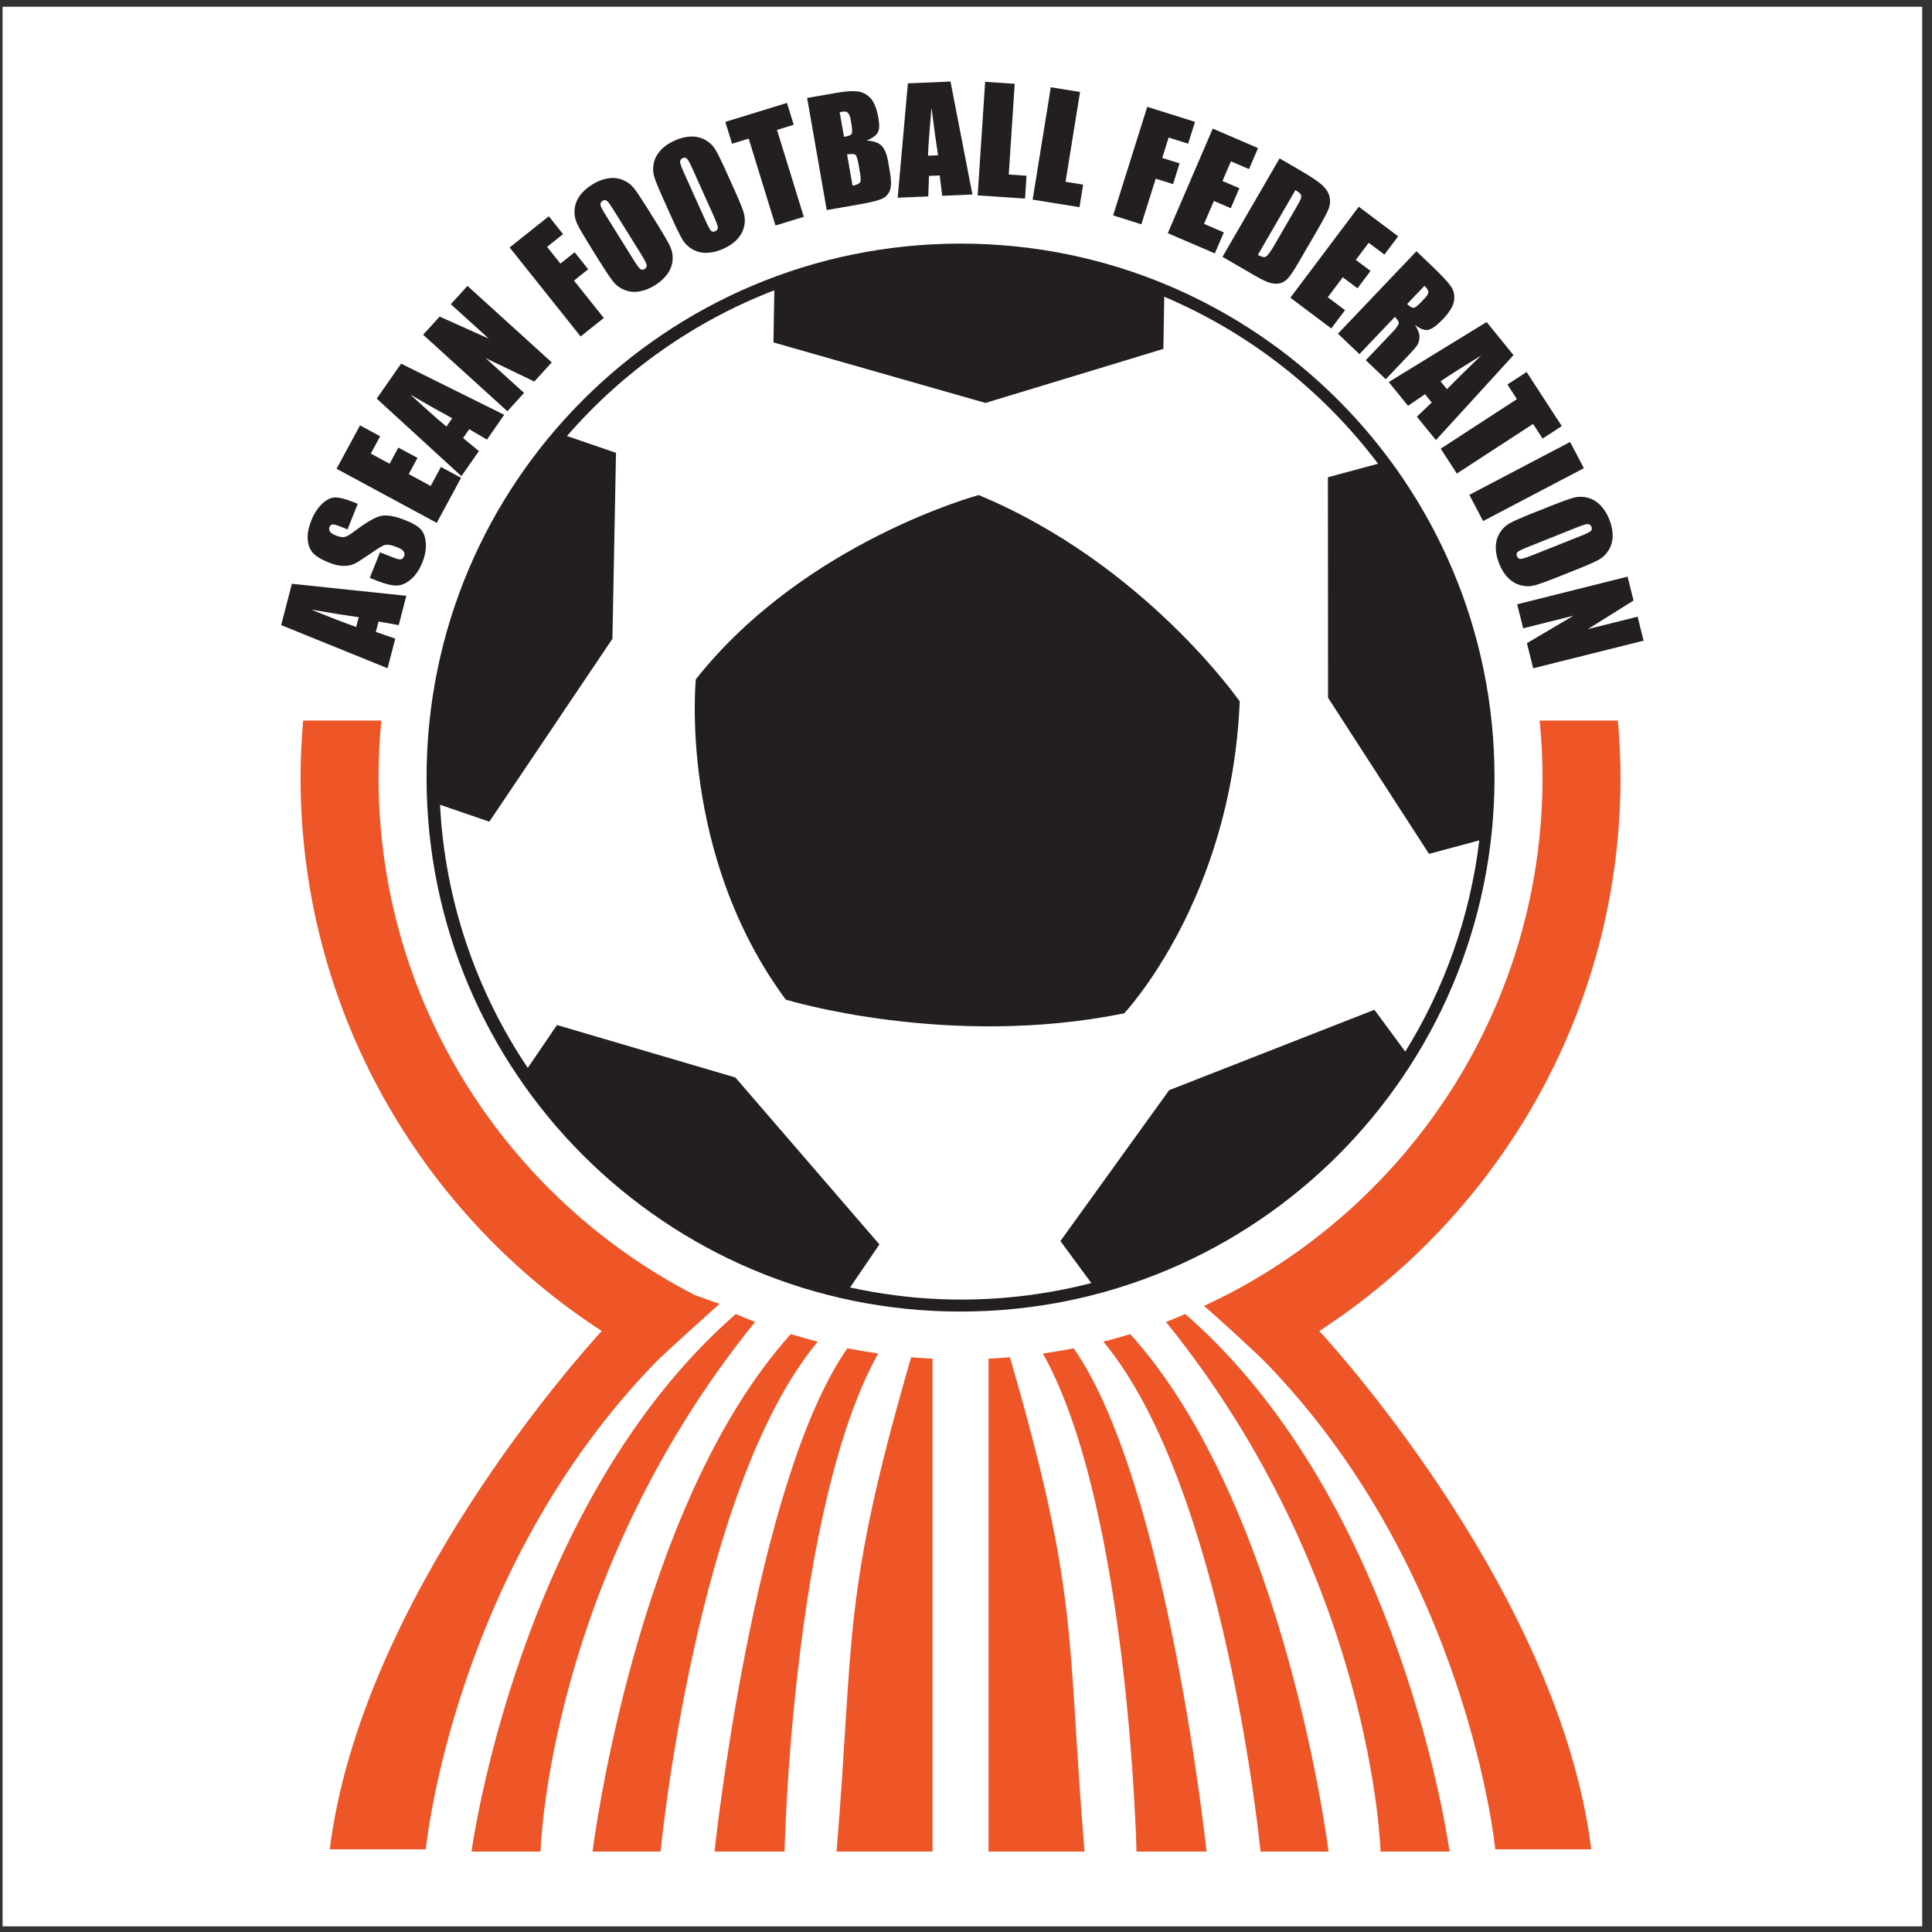 <?xml version="1.0" encoding="UTF-8"?>
<svg xmlns="http://www.w3.org/2000/svg" xmlns:xlink="http://www.w3.org/1999/xlink" width="194pt" height="194pt" viewBox="0 0 194 194" version="1.1">
<rect x="0" y="0" width="194" height="194" fill="#333333" stroke="none"/>
<g id="surface1">
<path style=" stroke:none;fill-rule:evenodd;fill:rgb(100%,100%,100%);fill-opacity:1;" d="M 0.258 0.676 L 193.016 0.676 L 193.016 193.434 L 0.258 193.434 L 0.258 0.676 "/>
<path style=" stroke:none;fill-rule:evenodd;fill:rgb(93.3%,33.299%,15.3%);fill-opacity:1;" d="M 91.492 136.285 C 84.453 160.516 85.809 164.18 84 185.922 L 93.641 185.922 L 93.641 136.434 C 92.918 136.398 92.203 136.344 91.492 136.285 "/>
<path style=" stroke:none;fill-rule:evenodd;fill:rgb(93.3%,33.299%,15.3%);fill-opacity:1;" d="M 85.086 135.387 C 75.66 148.906 71.75 185.922 71.75 185.922 L 78.777 185.922 C 78.777 185.922 79.535 151.371 88.184 135.91 C 87.141 135.762 86.109 135.59 85.086 135.387 "/>
<path style=" stroke:none;fill-rule:evenodd;fill:rgb(93.3%,33.299%,15.3%);fill-opacity:1;" d="M 79.406 133.965 C 63.77 151.305 59.5 185.922 59.5 185.922 L 66.328 185.922 C 66.328 185.922 69.871 149.41 82.109 134.723 C 81.199 134.488 80.297 134.238 79.406 133.965 "/>
<path style=" stroke:none;fill-rule:evenodd;fill:rgb(93.3%,33.299%,15.3%);fill-opacity:1;" d="M 73.887 131.945 C 52.016 151.008 47.348 185.922 47.348 185.922 L 54.277 185.922 C 54.277 185.922 54.98 158.5 75.816 132.742 C 75.164 132.496 74.527 132.215 73.887 131.945 "/>
<path style=" stroke:none;fill-rule:evenodd;fill:rgb(93.3%,33.299%,15.3%);fill-opacity:1;" d="M 101.41 136.285 C 108.449 160.516 107.094 164.18 108.902 185.922 L 99.262 185.922 L 99.262 136.434 C 99.98 136.398 100.695 136.344 101.41 136.285 "/>
<path style=" stroke:none;fill-rule:evenodd;fill:rgb(93.3%,33.299%,15.3%);fill-opacity:1;" d="M 107.812 135.387 C 117.242 148.906 121.152 185.922 121.152 185.922 L 114.121 185.922 C 114.121 185.922 113.367 151.371 104.719 135.91 C 105.758 135.762 106.793 135.59 107.812 135.387 "/>
<path style=" stroke:none;fill-rule:evenodd;fill:rgb(93.3%,33.299%,15.3%);fill-opacity:1;" d="M 113.492 133.965 C 129.129 151.305 133.402 185.922 133.402 185.922 L 126.574 185.922 C 126.574 185.922 123.031 149.41 110.793 134.723 C 111.703 134.488 112.602 134.238 113.492 133.965 "/>
<path style=" stroke:none;fill-rule:evenodd;fill:rgb(93.3%,33.299%,15.3%);fill-opacity:1;" d="M 119.016 131.945 C 140.887 151.008 145.551 185.922 145.551 185.922 L 138.625 185.922 C 138.625 185.922 137.922 158.5 117.082 132.742 C 117.734 132.496 118.371 132.215 119.016 131.945 "/>
<path style=" stroke:none;fill-rule:evenodd;fill:rgb(93.3%,33.299%,15.3%);fill-opacity:1;" d="M 72.25 130.93 L 69.781 130.051 C 50.938 120.344 38.012 100.699 38.012 78.078 C 38.012 76.148 38.109 74.238 38.293 72.355 L 30.441 72.355 C 30.277 74.242 30.18 76.148 30.18 78.078 C 30.18 101.344 42.238 121.828 60.422 133.652 C 58.168 136.113 36.258 160.559 33.113 185.695 L 42.754 185.695 C 42.754 185.695 45.473 157.773 65.812 136.816 C 66.691 135.91 72.164 130.996 72.25 130.93 "/>
<path style=" stroke:none;fill-rule:evenodd;fill:rgb(93.3%,33.299%,15.3%);fill-opacity:1;" d="M 162.723 78.078 C 162.723 76.148 162.621 74.242 162.461 72.355 L 154.605 72.355 C 154.789 74.238 154.891 76.148 154.891 78.078 C 154.891 100.699 141.965 120.344 123.121 130.051 L 120.898 131.141 C 121.941 131.988 126.207 135.906 127.09 136.816 C 147.43 157.773 150.145 185.695 150.145 185.695 L 159.785 185.695 C 156.645 160.559 134.734 136.113 132.477 133.652 C 150.664 121.828 162.723 101.344 162.723 78.078 "/>
<path style=" stroke:none;fill-rule:evenodd;fill:rgb(13.699%,12.199%,12.5%);fill-opacity:1;" d="M 150.07 78.078 C 150.07 107.691 126.062 131.699 96.449 131.699 C 66.836 131.699 42.832 107.691 42.832 78.078 C 42.832 48.465 66.836 24.461 96.449 24.461 C 126.062 24.461 150.07 48.465 150.07 78.078 "/>
<path style=" stroke:none;fill-rule:evenodd;fill:rgb(100%,100%,100%);fill-opacity:1;" d="M 106.48 124.621 C 106.48 124.621 106.48 124.621 117.398 109.469 L 138.012 101.395 L 141.109 105.598 C 145.008 99.305 147.609 92.113 148.543 84.387 L 143.492 85.742 C 143.492 85.742 143.492 85.742 133.355 70.062 L 133.34 47.922 L 138.375 46.566 C 132.863 39.262 125.48 33.43 116.906 29.797 L 116.82 35.035 C 116.82 35.035 116.82 35.035 98.957 40.461 L 77.664 34.383 L 77.754 29.148 C 69.676 32.262 62.539 37.324 56.934 43.781 L 61.855 45.473 C 61.855 45.473 61.855 45.473 61.496 64.141 L 49.137 82.508 L 44.184 80.809 C 44.684 90.516 47.855 99.574 52.996 107.234 L 55.93 102.926 C 55.93 102.926 55.93 102.926 73.844 108.195 L 88.305 124.957 L 85.359 129.281 C 88.289 129.918 91.305 130.328 94.398 130.453 C 99.645 130.664 104.742 130.086 109.586 128.836 Z M 78.902 100.375 C 68.09 85.754 69.871 68.211 69.871 68.211 C 80.785 54.414 98.273 49.711 98.277 49.711 C 114.879 56.609 124.484 70.426 124.484 70.426 C 123.68 90.336 112.883 101.754 112.883 101.754 C 95.113 105.352 78.902 100.375 78.902 100.375 "/>
<path style=" stroke:none;fill-rule:evenodd;fill:rgb(13.699%,12.199%,12.5%);fill-opacity:1;" d="M 35.77 62.957 C 34.816 62.629 33.309 62.047 31.258 61.215 C 33.148 61.543 34.738 61.797 36.023 61.977 Z M 28.234 62.77 L 38.918 67.102 L 39.688 64.129 L 37.742 63.453 L 38.012 62.41 L 40.039 62.77 L 40.801 59.828 L 29.309 58.621 L 28.234 62.77 "/>
<path style=" stroke:none;fill-rule:evenodd;fill:rgb(13.699%,12.199%,12.5%);fill-opacity:1;" d="M 35.922 50.59 L 34.898 53.16 L 34.109 52.844 C 33.738 52.699 33.492 52.637 33.363 52.664 C 33.238 52.688 33.145 52.777 33.082 52.93 C 33.02 53.094 33.035 53.246 33.137 53.383 C 33.234 53.523 33.422 53.648 33.695 53.758 C 34.047 53.898 34.332 53.953 34.551 53.926 C 34.77 53.902 35.09 53.727 35.516 53.402 C 36.738 52.473 37.652 51.941 38.246 51.809 C 38.84 51.676 39.656 51.82 40.699 52.234 C 41.457 52.535 41.977 52.848 42.266 53.168 C 42.555 53.488 42.719 53.949 42.758 54.555 C 42.797 55.16 42.684 55.797 42.414 56.469 C 42.117 57.211 41.727 57.785 41.238 58.195 C 40.75 58.605 40.258 58.809 39.762 58.797 C 39.266 58.785 38.617 58.621 37.824 58.305 L 37.129 58.027 L 38.156 55.457 L 39.441 55.969 C 39.84 56.129 40.109 56.195 40.25 56.168 C 40.391 56.141 40.5 56.035 40.574 55.852 C 40.645 55.672 40.629 55.504 40.52 55.359 C 40.41 55.211 40.215 55.082 39.93 54.969 C 39.305 54.719 38.863 54.641 38.602 54.734 C 38.34 54.836 37.848 55.137 37.121 55.645 C 36.391 56.148 35.879 56.473 35.586 56.613 C 35.289 56.754 34.93 56.824 34.512 56.824 C 34.09 56.828 33.598 56.715 33.031 56.492 C 32.219 56.168 31.668 55.824 31.375 55.469 C 31.082 55.109 30.922 54.656 30.895 54.105 C 30.867 53.559 30.984 52.957 31.246 52.301 C 31.531 51.582 31.895 51.016 32.328 50.605 C 32.762 50.191 33.188 49.973 33.605 49.949 C 34.023 49.93 34.656 50.086 35.504 50.422 L 35.922 50.59 "/>
<path style=" stroke:none;fill-rule:evenodd;fill:rgb(13.699%,12.199%,12.5%);fill-opacity:1;" d="M 33.797 47.07 L 36.152 42.715 L 38.172 43.809 L 37.234 45.547 L 39.121 46.566 L 40 44.945 L 41.922 45.98 L 41.043 47.605 L 43.246 48.797 L 44.277 46.891 L 46.297 47.98 L 43.855 52.504 L 33.797 47.07 "/>
<path style=" stroke:none;fill-rule:evenodd;fill:rgb(13.699%,12.199%,12.5%);fill-opacity:1;" d="M 44.828 42.832 C 44.047 42.191 42.84 41.121 41.203 39.621 C 42.863 40.59 44.262 41.383 45.406 42 Z M 37.828 40.027 L 46.332 47.812 L 48.09 45.293 L 46.5 43.984 L 47.117 43.098 L 48.895 44.145 L 50.629 41.652 L 40.277 36.516 L 37.828 40.027 "/>
<path style=" stroke:none;fill-rule:evenodd;fill:rgb(13.699%,12.199%,12.5%);fill-opacity:1;" d="M 46.941 28.707 L 55.402 36.387 L 53.656 38.312 L 48.773 35.965 L 52.621 39.453 L 50.949 41.297 L 42.488 33.613 L 44.145 31.789 L 49.082 34.004 L 45.27 30.547 L 46.941 28.707 "/>
<path style=" stroke:none;fill-rule:evenodd;fill:rgb(13.699%,12.199%,12.5%);fill-opacity:1;" d="M 51.176 24.848 L 55.109 21.715 L 56.539 23.512 L 54.934 24.789 L 56.273 26.469 L 57.703 25.328 L 59.062 27.035 L 57.637 28.176 L 60.629 31.93 L 58.301 33.785 L 51.176 24.848 "/>
<path style=" stroke:none;fill-rule:evenodd;fill:rgb(13.699%,12.199%,12.5%);fill-opacity:1;" d="M 64.324 25.441 C 64.68 26.012 64.879 26.387 64.926 26.57 C 64.973 26.754 64.906 26.895 64.734 27.004 C 64.566 27.109 64.418 27.109 64.289 27.008 C 64.16 26.906 63.918 26.574 63.57 26.012 L 60.746 21.48 C 60.438 20.98 60.285 20.66 60.293 20.512 C 60.297 20.367 60.367 20.254 60.504 20.172 C 60.66 20.07 60.801 20.07 60.93 20.164 C 61.059 20.258 61.266 20.531 61.547 20.984 Z M 65.023 20.938 C 64.398 19.938 63.941 19.254 63.645 18.883 C 63.344 18.512 62.965 18.238 62.5 18.055 C 62.039 17.871 61.547 17.824 61.027 17.914 C 60.504 18.004 59.984 18.207 59.465 18.531 C 58.914 18.871 58.492 19.262 58.191 19.699 C 57.891 20.137 57.723 20.598 57.691 21.086 C 57.66 21.57 57.746 22.031 57.953 22.469 C 58.16 22.902 58.566 23.605 59.172 24.582 L 60.207 26.242 C 60.832 27.242 61.289 27.926 61.59 28.297 C 61.887 28.664 62.266 28.941 62.73 29.125 C 63.195 29.309 63.684 29.355 64.207 29.266 C 64.727 29.176 65.246 28.973 65.766 28.645 C 66.316 28.305 66.738 27.914 67.039 27.48 C 67.34 27.043 67.508 26.578 67.539 26.094 C 67.574 25.605 67.484 25.145 67.277 24.715 C 67.074 24.277 66.664 23.574 66.059 22.598 L 65.023 20.938 "/>
<path style=" stroke:none;fill-rule:evenodd;fill:rgb(13.699%,12.199%,12.5%);fill-opacity:1;" d="M 71.633 21.609 C 71.906 22.227 72.059 22.625 72.078 22.812 C 72.102 22.996 72.016 23.133 71.832 23.215 C 71.648 23.301 71.5 23.281 71.387 23.16 C 71.273 23.043 71.082 22.68 70.809 22.074 L 68.617 17.211 C 68.375 16.672 68.27 16.332 68.293 16.191 C 68.32 16.047 68.406 15.941 68.551 15.879 C 68.719 15.801 68.859 15.82 68.977 15.93 C 69.09 16.039 69.258 16.34 69.477 16.824 Z M 72.926 17.242 C 72.445 16.168 72.078 15.43 71.836 15.023 C 71.59 14.617 71.25 14.293 70.812 14.047 C 70.379 13.805 69.898 13.691 69.371 13.711 C 68.844 13.73 68.297 13.863 67.738 14.117 C 67.152 14.379 66.68 14.711 66.324 15.102 C 65.969 15.496 65.738 15.93 65.641 16.41 C 65.543 16.887 65.57 17.355 65.715 17.812 C 65.863 18.27 66.172 19.023 66.645 20.07 L 67.449 21.855 C 67.93 22.93 68.297 23.668 68.539 24.074 C 68.785 24.48 69.125 24.805 69.559 25.051 C 69.996 25.293 70.477 25.406 71.004 25.387 C 71.531 25.367 72.074 25.234 72.633 24.98 C 73.223 24.719 73.695 24.387 74.051 23.996 C 74.406 23.602 74.633 23.168 74.73 22.688 C 74.832 22.211 74.805 21.742 74.66 21.285 C 74.512 20.828 74.203 20.074 73.73 19.027 L 72.926 17.242 "/>
<path style=" stroke:none;fill-rule:evenodd;fill:rgb(13.699%,12.199%,12.5%);fill-opacity:1;" d="M 79.023 10.336 L 79.699 12.527 L 78.023 13.047 L 80.711 21.77 L 77.867 22.645 L 75.18 13.918 L 73.508 14.434 L 72.832 12.238 L 79.023 10.336 "/>
<path style=" stroke:none;fill-rule:evenodd;fill:rgb(13.699%,12.199%,12.5%);fill-opacity:1;" d="M 84.926 11.211 C 85.035 11.23 85.133 11.305 85.223 11.434 C 85.312 11.562 85.387 11.801 85.445 12.152 C 85.562 12.812 85.594 13.223 85.543 13.379 C 85.488 13.531 85.32 13.633 85.035 13.684 C 84.969 13.691 84.871 13.711 84.75 13.738 L 84.316 11.254 C 84.613 11.207 84.816 11.191 84.926 11.211 Z M 83.016 21.094 L 86.398 20.504 C 87.574 20.297 88.34 20.094 88.695 19.895 C 89.051 19.691 89.285 19.395 89.395 18.996 C 89.504 18.598 89.492 18.02 89.359 17.258 L 89.176 16.211 C 89.047 15.477 88.832 14.953 88.527 14.641 C 88.227 14.324 87.723 14.152 87.02 14.117 C 87.605 13.871 87.977 13.602 88.141 13.309 C 88.301 13.012 88.324 12.535 88.211 11.879 C 88.039 10.91 87.77 10.23 87.402 9.844 C 87.035 9.461 86.598 9.234 86.098 9.176 C 85.602 9.117 84.887 9.164 83.969 9.328 L 81.047 9.836 Z M 85.883 15.535 C 86 15.621 86.102 15.906 86.188 16.387 L 86.371 17.438 C 86.449 17.895 86.445 18.188 86.352 18.324 C 86.262 18.457 86.012 18.57 85.609 18.652 L 85.059 15.5 C 85.488 15.441 85.766 15.453 85.883 15.535 "/>
<path style=" stroke:none;fill-rule:evenodd;fill:rgb(13.699%,12.199%,12.5%);fill-opacity:1;" d="M 93.184 15.637 C 93.219 14.625 93.34 13.016 93.535 10.809 C 93.773 12.715 93.992 14.309 94.199 15.59 Z M 91.164 8.371 L 90.141 19.855 L 93.211 19.723 L 93.285 17.664 L 94.363 17.617 L 94.609 19.66 L 97.645 19.531 L 95.445 8.188 L 91.164 8.371 "/>
<path style=" stroke:none;fill-rule:evenodd;fill:rgb(13.699%,12.199%,12.5%);fill-opacity:1;" d="M 101.891 8.414 L 101.293 17.527 L 103.078 17.645 L 102.926 19.938 L 98.172 19.621 L 98.922 8.219 L 101.891 8.414 "/>
<path style=" stroke:none;fill-rule:evenodd;fill:rgb(13.699%,12.199%,12.5%);fill-opacity:1;" d="M 108.453 9.238 L 106.996 18.254 L 108.762 18.539 L 108.395 20.805 L 103.691 20.047 L 105.516 8.762 L 108.453 9.238 "/>
<path style=" stroke:none;fill-rule:evenodd;fill:rgb(13.699%,12.199%,12.5%);fill-opacity:1;" d="M 115.199 10.727 L 119.996 12.234 L 119.305 14.426 L 117.348 13.812 L 116.707 15.859 L 118.445 16.406 L 117.793 18.488 L 116.051 17.941 L 114.609 22.523 L 111.773 21.629 L 115.199 10.727 "/>
<path style=" stroke:none;fill-rule:evenodd;fill:rgb(13.699%,12.199%,12.5%);fill-opacity:1;" d="M 121.777 12.914 L 126.324 14.871 L 125.418 16.98 L 123.602 16.199 L 122.754 18.172 L 124.449 18.902 L 123.586 20.906 L 121.891 20.18 L 120.902 22.48 L 122.891 23.336 L 121.984 25.445 L 117.262 23.414 L 121.777 12.914 "/>
<path style=" stroke:none;fill-rule:evenodd;fill:rgb(13.699%,12.199%,12.5%);fill-opacity:1;" d="M 130.605 19.512 C 130.672 19.633 130.684 19.762 130.641 19.906 C 130.594 20.047 130.441 20.344 130.184 20.789 L 127.957 24.629 C 127.574 25.285 127.297 25.664 127.125 25.766 C 126.953 25.863 126.68 25.805 126.309 25.59 L 130.078 19.09 C 130.359 19.254 130.535 19.395 130.605 19.512 Z M 122.754 25.789 L 126 27.672 C 126.617 28.031 127.098 28.266 127.441 28.371 C 127.785 28.484 128.109 28.516 128.414 28.469 C 128.723 28.418 129.004 28.27 129.262 28.02 C 129.52 27.766 129.902 27.199 130.418 26.312 L 132.43 22.848 C 132.969 21.914 133.305 21.27 133.434 20.914 C 133.562 20.562 133.59 20.191 133.512 19.797 C 133.434 19.406 133.211 19.023 132.84 18.656 C 132.465 18.285 131.656 17.742 130.414 17.023 L 128.488 15.906 L 122.754 25.789 "/>
<path style=" stroke:none;fill-rule:evenodd;fill:rgb(13.699%,12.199%,12.5%);fill-opacity:1;" d="M 136.438 20.758 L 140.395 23.73 L 139.016 25.566 L 137.434 24.379 L 136.145 26.098 L 137.621 27.203 L 136.309 28.949 L 134.836 27.844 L 133.328 29.844 L 135.059 31.145 L 133.68 32.98 L 129.57 29.895 L 136.438 20.758 "/>
<path style=" stroke:none;fill-rule:evenodd;fill:rgb(13.699%,12.199%,12.5%);fill-opacity:1;" d="M 143.422 29.305 C 143.438 29.473 143.32 29.688 143.07 29.945 L 142.641 30.398 C 142.297 30.762 142.047 30.93 141.887 30.902 C 141.73 30.879 141.531 30.754 141.297 30.527 L 143.035 28.703 C 143.277 28.934 143.406 29.133 143.422 29.305 Z M 134.348 33.508 L 136.504 35.559 L 140.062 31.824 C 140.352 32.102 140.48 32.324 140.449 32.492 C 140.414 32.664 140.188 32.973 139.766 33.414 L 137.145 36.168 L 139.148 38.078 L 141.23 35.891 C 141.867 35.223 142.238 34.797 142.344 34.613 C 142.449 34.434 142.516 34.184 142.535 33.867 C 142.559 33.547 142.41 33.133 142.082 32.621 C 142.598 33.023 143.035 33.191 143.406 33.125 C 143.777 33.055 144.27 32.699 144.883 32.059 C 145.551 31.355 145.93 30.734 146.008 30.195 C 146.09 29.66 145.984 29.18 145.699 28.762 C 145.414 28.34 144.766 27.648 143.754 26.68 L 142.23 25.23 L 134.348 33.508 "/>
<path style=" stroke:none;fill-rule:evenodd;fill:rgb(13.699%,12.199%,12.5%);fill-opacity:1;" d="M 144.652 38.289 C 145.484 37.715 146.848 36.852 148.738 35.691 C 147.352 37.02 146.203 38.148 145.293 39.078 Z M 149.277 32.336 L 139.449 38.363 L 141.387 40.75 L 143.086 39.582 L 143.766 40.418 L 142.273 41.84 L 144.188 44.191 L 151.977 35.66 L 149.277 32.336 "/>
<path style=" stroke:none;fill-rule:evenodd;fill:rgb(13.699%,12.199%,12.5%);fill-opacity:1;" d="M 156.824 42.785 L 154.898 44.039 L 153.941 42.57 L 146.289 47.551 L 144.668 45.055 L 152.32 40.078 L 151.367 38.609 L 153.293 37.355 L 156.824 42.785 "/>
<path style=" stroke:none;fill-rule:evenodd;fill:rgb(13.699%,12.199%,12.5%);fill-opacity:1;" d="M 159.043 47.012 L 148.926 52.324 L 147.543 49.691 L 157.66 44.379 L 159.043 47.012 "/>
<path style=" stroke:none;fill-rule:evenodd;fill:rgb(13.699%,12.199%,12.5%);fill-opacity:1;" d="M 153.941 55.727 C 153.316 55.977 152.91 56.109 152.723 56.121 C 152.535 56.137 152.406 56.047 152.328 55.855 C 152.254 55.672 152.281 55.523 152.402 55.418 C 152.527 55.309 152.898 55.133 153.516 54.887 L 158.469 52.906 C 159.02 52.691 159.359 52.598 159.504 52.633 C 159.645 52.664 159.746 52.754 159.805 52.898 C 159.871 53.07 159.852 53.211 159.734 53.32 C 159.617 53.434 159.312 53.586 158.82 53.781 Z M 158.25 57.211 C 159.344 56.777 160.098 56.445 160.516 56.219 C 160.934 55.988 161.273 55.664 161.535 55.238 C 161.797 54.816 161.93 54.34 161.934 53.812 C 161.938 53.285 161.828 52.734 161.602 52.164 C 161.359 51.566 161.051 51.078 160.676 50.707 C 160.301 50.336 159.875 50.09 159.402 49.973 C 158.93 49.852 158.461 49.855 157.996 49.984 C 157.531 50.109 156.766 50.387 155.699 50.812 L 153.879 51.535 C 152.785 51.973 152.031 52.305 151.613 52.531 C 151.199 52.758 150.859 53.086 150.598 53.508 C 150.336 53.934 150.203 54.41 150.199 54.938 C 150.195 55.465 150.305 56.012 150.531 56.582 C 150.77 57.184 151.078 57.668 151.453 58.043 C 151.832 58.414 152.258 58.66 152.73 58.777 C 153.203 58.898 153.672 58.895 154.137 58.766 C 154.602 58.641 155.367 58.363 156.434 57.938 L 158.25 57.211 "/>
<path style=" stroke:none;fill-rule:evenodd;fill:rgb(13.699%,12.199%,12.5%);fill-opacity:1;" d="M 165.039 64.332 L 153.953 67.105 L 153.324 64.586 L 157.988 61.828 L 152.949 63.09 L 152.344 60.68 L 163.43 57.902 L 164.031 60.297 L 159.445 63.172 L 164.438 61.922 L 165.039 64.332 "/>
</g>
</svg>
